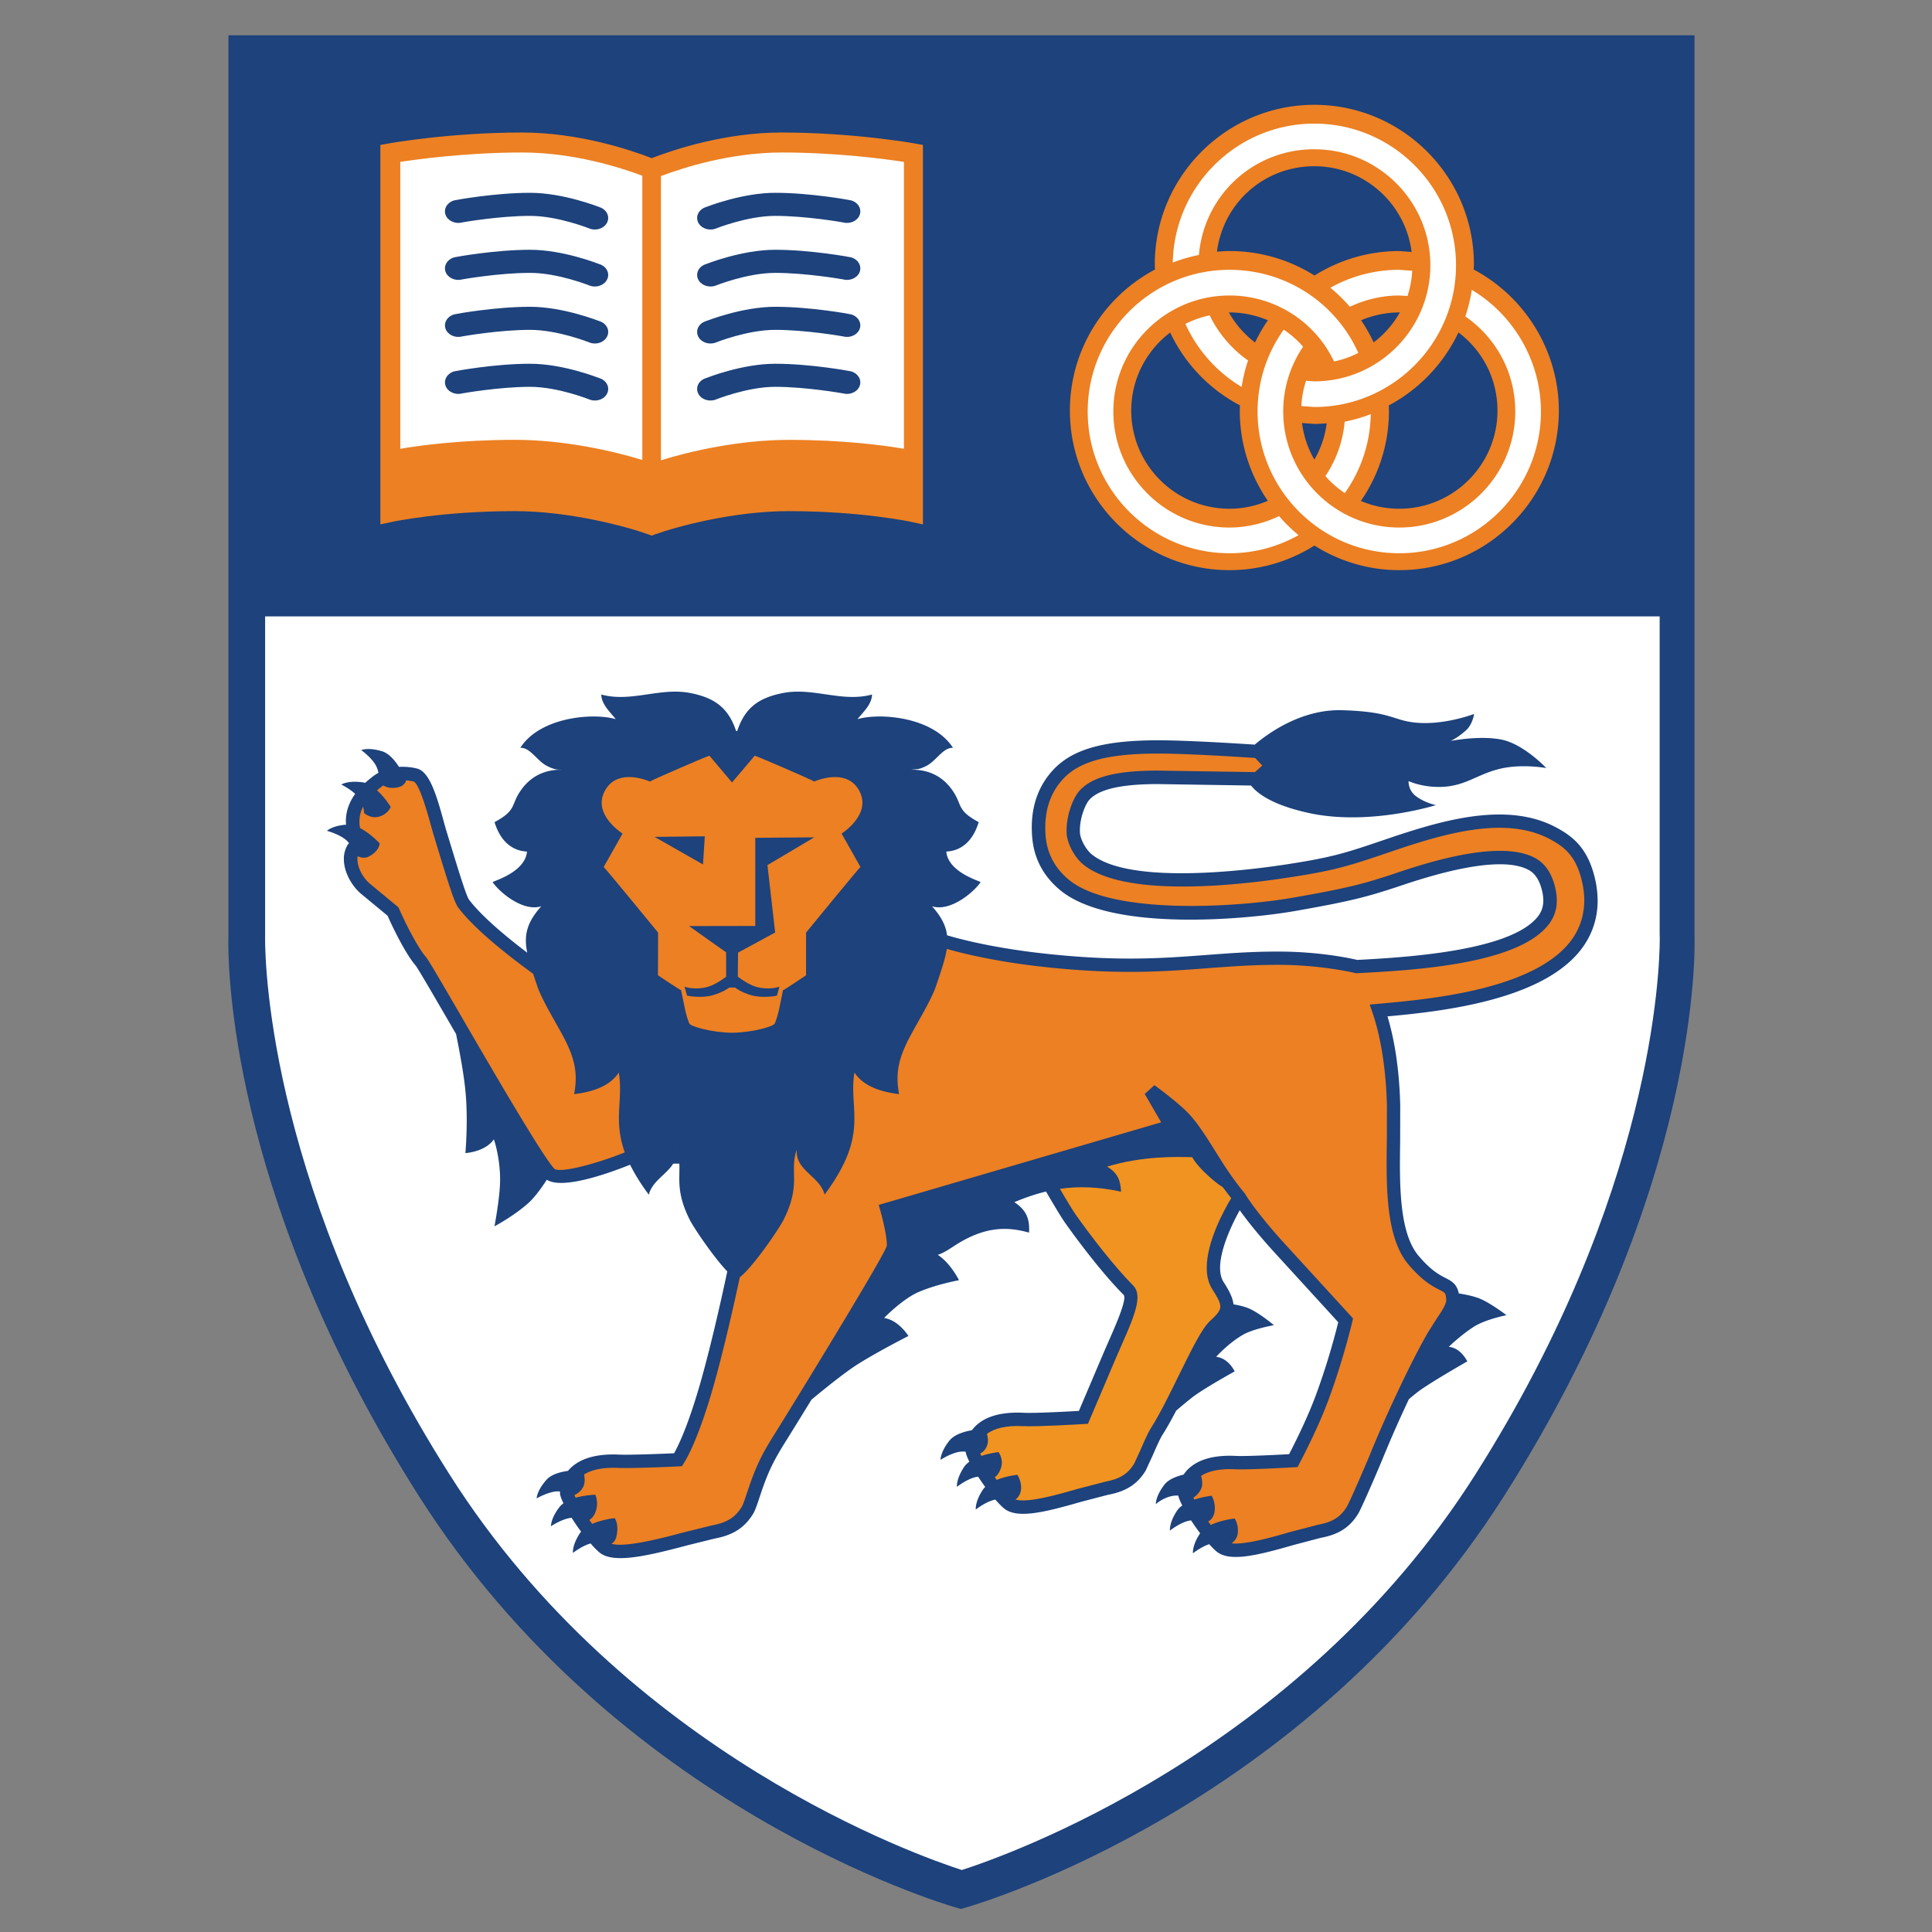 <?xml version="1.0" encoding="utf-8"?>
<svg height="800px" width="800px" viewBox="-26 -1 220 220" xmlns="http://www.w3.org/2000/svg" xmlns:bx="https://boxy-svg.com"><rect x="-26" y="-1" width="220" height="220" fill="#808080" stroke="none"/><defs><bx:export><bx:file format="svg"/></bx:export></defs><g transform="translate(-.012 -.852)"><defs><path id="a" d="M0 0h474.837v217.59H0z"/></defs><clipPath id="b"><path d="M0 0h474.837v217.59H0z" overflow="visible"/></clipPath><path d="M 166.97 106.351 L 166.97 3.873 L 0.025 3.873 L 0.025 106.43 C 0.017 106.514 0.012 106.781 0.012 107.216 C 0.012 112.059 1.059 137.678 21.66 170.129 C 44.166 205.638 81.301 216.614 82.868 217.067 L 83.43 217.222 L 83.987 217.067 C 85.562 216.615 122.811 205.642 145.33 170.129 C 167.785 134.751 167.009 107.491 166.97 106.351" fill="#1D427C" clip-path="url(#b)"/><path d="M78.193 16.192c-.283-.055-7.078-1.25-15.19-1.25-6.432 0-12.235 1.935-14.786 2.918-2.551-.984-8.354-2.918-14.781-2.918-8.113 0-14.913 1.195-15.195 1.25l-.917.165v43.211l1.347-.291c.055-.013 5.68-1.221 13.958-1.221 6.221 0 12.67 1.736 15.208 2.648l.38.14.38-.14c2.538-.913 8.987-2.648 15.216-2.648 8.269 0 13.894 1.208 13.949 1.221l1.348.291V16.357z" fill="#EC8023" clip-path="url(#b)"/><path d="M47.152 19.862c-2.572-.963-7.876-2.644-13.67-2.644-6.276 0-11.816.752-13.89 1.068v32.671c2.17-.372 6.846-1.021 13.088-1.021 5.592 0 11.188 1.28 14.473 2.293V19.862zm15.901-2.644c-5.87 0-11.242 1.727-13.776 2.682v32.367c3.273-1.026 8.928-2.327 14.583-2.327 6.242 0 10.913.643 13.084 1.014V18.287c-2.079-.321-7.615-1.069-13.891-1.069" fill="#FFF" clip-path="url(#b)"/><path d="M25.749 22.666c-.802.215-1.246.95-1.001 1.647.25.693 1.099 1.077 1.901.866.042-.013 4.189-.744 7.724-.744 3.21 0 6.808 1.458 6.846 1.47.785.258 1.655-.088 1.951-.769.295-.68-.105-1.436-.888-1.698-.177-.059-4.138-1.63-7.91-1.63-4.002.001-8.437.812-8.623.858m0 6.487c-.802.219-1.246.954-1.001 1.651.25.688 1.099 1.081 1.901.861.042-.008 4.189-.739 7.724-.739 3.21 0 6.808 1.457 6.846 1.47.785.253 1.655-.093 1.951-.773.295-.679-.105-1.436-.888-1.689-.177-.06-4.138-1.639-7.91-1.639-4.002.001-8.437.812-8.623.858m0 6.495c-.802.216-1.246.955-1.001 1.644.25.692 1.099 1.085 1.901.865.042-.008 4.189-.744 7.724-.744 3.21 0 6.808 1.458 6.846 1.47.785.258 1.655-.088 1.951-.769.295-.684-.105-1.436-.888-1.689-.177-.055-4.138-1.639-7.91-1.639-4.002.001-8.437.808-8.623.862m0 6.488c-.802.219-1.246.958-1.001 1.647.25.692 1.099 1.082 1.901.866.042-.008 4.189-.748 7.724-.748 3.21 0 6.808 1.465 6.846 1.474.785.258 1.655-.084 1.951-.769.295-.68-.105-1.44-.888-1.689-.177-.06-4.138-1.644-7.91-1.644-4.002 0-8.437.816-8.623.863m45.16-19.47c.803.215 1.246.95 1.001 1.647-.25.693-1.098 1.077-1.9.866-.039-.013-4.19-.744-7.725-.744-3.206 0-6.804 1.458-6.842 1.47-.785.258-1.659-.088-1.951-.769-.295-.68.101-1.436.887-1.698.168-.059 4.139-1.63 7.906-1.63 4.007.001 8.437.812 8.624.858m0 6.487c.803.219 1.246.954 1.001 1.651-.25.688-1.098 1.081-1.9.861-.039-.008-4.19-.739-7.725-.739-3.206 0-6.804 1.457-6.842 1.47-.785.253-1.659-.093-1.951-.773-.295-.679.101-1.436.887-1.689.168-.06 4.139-1.639 7.906-1.639 4.007.001 8.437.812 8.624.858m0 6.495c.803.216 1.246.955 1.001 1.644-.25.692-1.098 1.085-1.9.865-.039-.008-4.19-.744-7.725-.744-3.206 0-6.804 1.458-6.842 1.47-.785.258-1.659-.088-1.951-.769-.295-.684.101-1.436.887-1.689.168-.055 4.139-1.639 7.906-1.639 4.007.001 8.437.808 8.624.862m0 6.488c.803.219 1.246.958 1.001 1.647-.25.692-1.098 1.082-1.9.866-.039-.008-4.19-.748-7.725-.748-3.206 0-6.804 1.465-6.842 1.474-.785.258-1.659-.084-1.951-.769-.295-.68.101-1.44.887-1.689.168-.06 4.139-1.644 7.906-1.644 4.007 0 8.437.816 8.624.863" fill="#1D427C" clip-path="url(#b)"/><path d="M142.003 167.769c-20.226 31.903-53.796 43.532-58.467 45.023-4.646-1.494-38.106-13.12-58.324-45.023-20.275-31.94-21.014-57.551-21.014-61.043 0-.249.004-.388.004-.406V70.042H163v36.203c0 .025.013.165.013.426.001 3.585-.748 29.174-21.01 61.098" fill="#FFF" clip-path="url(#b)"/><path d="M155.517 99.432c-.82-2.986-2.327-4.312-4.333-5.375-5.537-2.936-12.767-.875-19.107 1.279-4.784 1.634-6.229 2.125-11.651 2.956-4.097.629-17.793 2.403-22.126-1.179-.617-.515-1.241-1.639-1.304-2.36-.124-1.491.552-3.274 1.072-3.839 1.095-1.2 3.645-1.778 7.8-1.778l10.605.166c.663.853 2.36 2.225 6.668 3.146 6.85 1.465 14.384-.917 14.384-.917s-1.246-.245-2.28-1.022c-.916-.684-.836-1.715-.836-1.715s1.507.727 3.708.664c2.736-.081 4.013-1.382 6.567-2.031 2.555-.651 5.405-.114 5.405-.114s-2.584-2.763-5.148-3.253c-2.55-.485-5.739.169-5.739.169s.799-.359 1.749-1.216c.765-.688.916-1.862.916-1.862s-3.062 1.183-6.166 1.022c-3.104-.161-2.876-1.285-8.903-1.449-4.57-.119-8.346 2.597-9.908 3.919-4.885-.32-8.732-.494-10.988-.494-6.208 0-9.794 1.018-11.99 3.399-1.829 1.99-2.626 4.57-2.36 7.666.202 2.403 1.275 4.426 3.191 6.006 5.794 4.797 21.341 3.328 26.844 2.352 6.162-1.088 8.003-1.566 11.571-2.745 0-.003.203-.067.203-.067 2.762-.93 11.162-3.733 14.685-1.863.718.375 1.208 1.085 1.507 2.167.135.489.198.924.198 1.33 0 .731-.22 1.338-.676 1.892-3.209 3.924-15.276 4.595-20.517 4.874-.574-.14-4.075-.926-8.729-.95-3.116-.018-5.722.182-8.48.388-5.033.38-10.241.773-18.89-.216-4.013-.46-7.771-1.19-10.605-2.027-.135-1.077-.633-2.099-1.71-3.307 2.074.671 4.771-1.609 5.528-2.745-.008-.115-3.683-1.086-3.903-3.472-.004-.076 2.602.216 3.687-3.362-2.602-1.41-1.787-1.93-3.037-3.687-1.102-1.546-2.698-2.327-4.666-2.277.798-.105.87 0 1.736-.434 1.132-.571 1.917-2.125 3.041-2.062-2.268-3.547-8.354-4.012-10.879-3.265.651-.806 1.647-1.702 1.66-2.808-3.365.929-6.66-.818-10.055-.185-2.813.528-4.417 1.671-5.296 4.345h-.126c-.887-2.673-2.487-3.817-5.304-4.345-3.387-.633-6.689 1.114-10.051.185.017 1.106 1.009 2.002 1.655 2.808-2.521-.747-8.607-.282-10.875 3.265 1.128-.063 1.909 1.491 3.037 2.062 1 .498 1.199.396 1.735.434-1.959-.05-3.56.731-4.663 2.277-1.259 1.757-.435 2.277-3.041 3.687 1.09 3.578 3.7 3.286 3.695 3.362-.224 2.386-3.898 3.357-3.911 3.472.761 1.135 3.455 3.416 5.537 2.745-1.706 1.908-1.989 3.366-1.601 5.288-2.648-2.01-5.258-4.227-6.647-6.064-.325-.474-1.364-3.89-2.052-6.15l-.562-1.842-.274-.98c-.828-3.045-1.63-5.595-3.015-5.933a6.911 6.911 0 00-2.049-.187c-.477-.747-1.144-1.533-1.921-1.778-1.605-.486-2.382-.135-2.382-.135s1.301.934 1.74 1.892c.11.245.178.482.224.693a5.101 5.101 0 00-.773.523l-.118.093c-.165.131-.389.317-.629.533-.11-.034-.22-.06-.334-.072-1.664-.22-2.374.262-2.374.262s.904.443 1.576 1.061c-.579.806-1.061 1.84-1.061 3.12 0 .123.013.253.025.389-1.588.117-2.179.697-2.179.697s1.545.417 2.297 1.153c.081.084.157.169.22.249-.072.084-.127.143-.127.143a3.068 3.068 0 00-.464 1.669c0 1.389.777 2.885 1.85 3.869l3.125 2.584c1.128 2.522 2.377 4.739 3.197 5.672.258.316 2.002 3.323 3.852 6.504.245.422.495.857.752 1.297.397 1.95.849 4.379 1.047 6.288.367 3.434.017 7.268.017 7.268s2.226-.11 3.235-1.559c.021-.037.819 2.378.705 5.098-.093 2.011-.629 4.802-.629 4.802s2.171-1.152 3.801-2.597c.823-.723 1.651-1.922 2.158-2.707 1.791 1.14 6.926-.686 9.485-1.71.499 1.013 1.187 2.141 2.132 3.415.376-1.536 2.015-2.306 2.775-3.534.228-.004.464-.004.697-.004.093 1.681-.393 3.261 1.195 6.406.452.892 2.661 4.186 4.265 5.87-.603 2.851-1.76 8.045-2.952 12.298-1.368 4.865-2.475 7.281-3.104 8.405-1.833.089-5.178.202-6.242.155-2.546-.122-4.435.415-5.604 1.588-.088.085-.157.174-.232.263-.888.122-1.905.401-2.458 1.022-1.111 1.258-1.115 2.112-1.115 2.112s1.385-.801 2.437-.801c.08 0 .152.01.224.015v.216c.017.248.156.645.393 1.131a2.192 2.192 0 00-.452.422c-1.021 1.325-.967 2.185-.967 2.185s1.301-.876 2.348-.96c.326.523.692 1.061 1.082 1.584-.047.051-.098.105-.131.161-.92 1.405-.798 2.255-.798 2.255s1.03-.812 2.006-1.077c.334.38.659.723.971.992 1.533 1.352 5.338.477 10.161-.807l2.986-.739c2.112-.392 3.421-1.236 4.388-2.819.232-.373.439-.985.764-1.966l.279-.836c.667-1.874 1.187-3.065 2.509-5.191.046-.063 1.339-2.144 3.096-5.009 1.558-1.295 3.437-2.798 4.801-3.728 2.086-1.402 6.238-3.523 6.238-3.523s-1.106-1.797-2.758-2.048c-.034-.003 2.104-2.175 3.895-2.946 2.014-.88 4.62-1.356 4.62-1.356s-.95-1.942-2.416-2.886c.612-.201 1.17-.556 1.862-1.013 3.505-2.288 6.09-2.204 8.531-1.52.093-1.58-.304-2.552-1.673-3.468 1.153-.485 2.344-.908 3.607-1.208.798 1.372 1.702 2.889 2.111 3.472 1.808 2.563 4.528 6.09 6.729 8.295.054.054.08.155.08.3 0 .92-1.124 3.47-1.769 4.927l-.55 1.26c0 .005-2.212 5.208-2.858 6.724-1.288.075-5.026.279-6.335.211-2.483-.114-4.32.406-5.46 1.542a3.413 3.413 0 00-.38.443c-.925.164-2.032.502-2.581 1.203-1.039 1.323-.997 2.17-.997 2.17s1.335-.873 2.386-.936c.166-.01.318-.005.466.007.042.274.194.676.431 1.145-.245.179-.461.375-.612.612-.921 1.403-.802 2.247-.802 2.247s1.254-.987 2.301-1.14c.038-.005.071-.005.114-.01.25.385.524.779.802 1.159a2.533 2.533 0 00-.27.319c-.921 1.407-.803 2.259-.803 2.259s1.204-.952 2.23-1.131c.32.368.633.692.924.95 1.466 1.293 4.599.521 8.865-.706l3.041-.793c2.056-.385 3.336-1.203 4.283-2.749l.797-1.723c.376-.87.807-1.86 1.132-2.374.494-.776 1.014-1.715 1.542-2.728a55.162 55.162 0 011.85-1.53c1.361-1.041 4.815-2.946 4.815-2.946s-.689-1.513-2.1-1.656c-.017-.005 1.374-1.551 3.042-2.513 1.182-.689 3.53-1.093 3.53-1.093s-1.622-1.373-2.851-1.91c-.494-.211-1.141-.358-1.752-.464-.08-.702-.447-1.487-1.124-2.529-1.211-1.877.562-5.905 1.833-8.186.642.903 1.791 2.407 3.708 4.535 0 0 6.154 6.729 7.51 8.218a80.312 80.312 0 01-2.488 8.136c-.984 2.693-2.391 5.502-3.108 6.888-1.482.08-4.843.254-6.073.197-2.479-.122-4.316.398-5.461 1.539a3.597 3.597 0 00-.473.586c-.836.202-1.744.55-2.212 1.171-1.015 1.342-.955 2.196-.955 2.196s1.009-.948 2.369-.98c.067 0 .122.004.182.004.063.286.223.676.459 1.131a2.345 2.345 0 00-.607.601c-.917 1.405-.799 2.255-.799 2.255s1.254-.997 2.298-1.145c.038-.008.075-.008.109-.012.326.49.675.992 1.034 1.466a.064.064 0 01-.021.023c-.921 1.398-.797 2.252-.797 2.252s.924-.734 1.85-1.034c.266.3.533.569.773.781 1.47 1.297 4.616.527 8.894-.706l3.011-.793c2.062-.381 3.34-1.204 4.282-2.75.419-.689 2.29-5.046 2.805-6.306a137.073 137.073 0 012.974-6.74c.507-.432.979-.813 1.359-1.081 1.686-1.169 5.288-3.222 5.288-3.222s-.718-1.541-2.103-1.656c-.018-.004 1.415-1.372 2.842-2.284 1.322-.85 3.729-1.321 3.729-1.321s-1.736-1.323-2.961-1.851c-.721-.313-1.744-.512-2.47-.624-.216-1.023-.73-1.365-1.507-1.757-.688-.353-1.63-.828-3.071-2.522-1.845-2.175-2.129-6.331-2.129-10.478 0-.912.018-1.825.026-2.716l.008-3.979c-.119-4.679-.802-7.943-1.452-10.099 6.102-.552 17.281-1.789 21.863-7.389 1.373-1.681 2.069-3.649 2.069-5.794a11.39 11.39 0 00-.421-2.973" fill="#1D427C" clip-path="url(#b)"/><path d="M111.755 150.318c.807-.756 1.216-1.166 1.216-1.698 0-.455-.3-1.009-.903-1.945-.461-.706-.643-1.556-.643-2.458 0-3.003 1.998-6.619 2.788-7.928-.224-.283-.549-.692-.942-1.233-.211-.14-.393-.266-.503-.342-.51-.363-1.824-1.466-2.644-2.542-.114-.152-.228-.343-.351-.546-1.693-.05-5.637-.164-9.704 1.073 1.254.718 1.545 1.651 1.6 2.851-2.677-.583-4.933-.617-6.964-.321.71 1.208 1.436 2.42 1.774 2.902 1.773 2.512 4.43 5.954 6.559 8.096.346.345.499.803.499 1.363 0 1.323-.833 3.209-1.867 5.558l-.544 1.246-3.227 7.587-.473.027c-.216.017-5.304.326-6.969.242-1.815-.089-3.206.223-4.058.887.101.345.173.802.042 1.233-.169.57-.523.852-.811 1 .038.084.08.169.135.268.997-.336 1.951-.432 1.951-.432s.549.727.326 1.635c-.178.692-.511 1.056-.748 1.236.068.101.136.194.208.291 1.127-.46 2.36-.577 2.36-.577s.58.877.39 1.832c-.106.517-.364.807-.604.98 1.364.435 4.882-.574 7.074-1.208l3.18-.828c1.634-.305 2.546-.88 3.256-2.041l.708-1.532c.397-.924.849-1.978 1.247-2.592.975-1.541 2.086-3.794 3.154-5.978 1.394-2.834 2.602-5.288 3.488-6.106m-60.721-19.579c.008.034 0 .063.008.093h.025c-.012-.03-.025-.059-.033-.093" fill="#F19320" clip-path="url(#b)"/><path d="M44.479 121.984c-.988 1.482-2.775 2.176-5.089 2.459.439-2.307.039-3.887-.811-5.715-.743-1.613-2.779-4.777-3.383-6.571-.169-.507-.329-.976-.481-1.423-3.218-2.34-6.753-5.187-8.53-7.543-.418-.557-1.052-2.542-2.298-6.626l-.557-1.837-.288-1.026c-.819-3.006-1.466-4.637-1.917-4.853a5.236 5.236 0 00-.87-.135v.005s-.144.921-1.689.848a1.928 1.928 0 01-.9-.274 2.97 2.97 0 00-.363.266l-.131.097-.228.19c.908.824 1.558 1.888 1.558 1.888s-.346.942-1.524 1.153c-.853.148-1.512-.456-1.512-.456s.008-.296-.11-.718a3.652 3.652 0 00-.338 2.438c1.195.617 2.23 1.736 2.23 1.736s-.025.887-1.258 1.507c-.464.24-.942.101-1.25-.047-.152.908.363 2.197 1.309 3.066l3.332 2.758.076.165c1.06 2.391 2.302 4.629 3.028 5.457.274.304 1.267 1.997 4.024 6.745 3.657 6.296 9.186 15.812 10.609 17.39.549.516 4.32-.367 8.041-1.85-1.326-3.68-.173-5.931-.68-9.094m109.577-22.159c-.676-2.48-1.824-3.501-3.577-4.43-4.997-2.652-11.859-.681-17.898 1.377-5.14 1.752-6.559 2.196-11.909 3.015-5.452.841-18.638 2.369-23.326-1.512-.941-.772-1.756-2.263-1.862-3.399-.148-1.871.642-4.096 1.47-5 1.436-1.575 4.189-2.275 8.928-2.275 0 0 7.107.114 11.035.172l.832-.742-.811-.867c-4.911-.325-8.779-.502-11.022-.502-5.739 0-8.992.871-10.866 2.914-1.533 1.66-2.188 3.848-1.968 6.5.169 1.981 1.061 3.649 2.644 4.958 4.929 4.08 19.384 3.129 25.609 2.023 6.064-1.064 7.868-1.533 11.357-2.687l.202-.071c3.223-1.077 11.779-3.94 15.884-1.762 1.102.587 1.845 1.605 2.255 3.118.506 1.837.258 3.336-.764 4.586-3.649 4.463-15.39 5.093-21.7 5.434l-.135.006-.106-.026c-.042-.009-3.703-.903-8.497-.933-3.048-.018-5.625.182-8.353.384-5.106.39-10.39.786-19.183-.215-3.902-.453-7.589-1.161-10.469-1.986-.182 1.179-.651 2.517-1.237 4.253-.604 1.791-2.631 4.954-3.379 6.567-.848 1.829-1.249 3.407-.819 5.719-2.31-.288-4.097-.979-5.085-2.463-.692 4.342 1.761 6.948-3.396 13.907-.52-2.104-3.408-2.766-3.155-5.148-.904 2.476.554 3.911-1.52 8.02-.52 1.031-3.413 5.296-4.979 6.539-.633 2.956-1.752 7.934-2.897 12.035-1.57 5.593-2.85 8.121-3.479 9.135l-.207.343-.397.021c-1.66.085-5.566.228-6.803.174-1.715-.084-3.062.181-3.954.751.085.427.131 1.034-.135 1.476-.304.53-.739.763-.963.856.034.094.084.194.144.312 1.111-.316 2.234-.342 2.234-.342s.46.934-.017 2.062c-.194.46-.46.688-.663.803.109.157.219.305.33.455 1.178-.519 2.559-.655 2.559-.655s.533.695.186 2.131c-.109.445-.35.671-.557.785 1.554.481 5.92-.678 8.375-1.332l3.1-.763c1.685-.314 2.635-.905 3.37-2.116.148-.241.397-.989.612-1.646 0 0 .295-.858.295-.865.688-1.945 1.259-3.266 2.652-5.492 3.176-5.079 12.56-20.431 12.939-21.665.018-.063.018-.139.018-.228 0-.815-.397-2.61-.718-3.751l-.203-.726 32.159-9.405-1.871-3.231 1.107-1c.096.071 2.433 1.77 3.716 3.053 1.132 1.127 2.222 2.871 3.37 4.713l.588.938c1.301 2.064 2.581 3.59 2.597 3.603l.047.059.033.06c.009.017 1.026 1.785 4.206 5.329l8.054 8.805-.088.395c-.013.037-.968 4.143-2.639 8.698-1.099 3.008-2.738 6.212-3.388 7.451l-.203.385-.426.021c-1.551.092-5.288.287-6.665.229-1.707-.085-3.027.18-3.894.755.118.401.229 1.022-.008 1.504-.262.539-.65.835-.869.976.033.068.075.139.117.219 1.002-.338 1.968-.435 1.968-.435s.486.798.33 1.805c-.114.675-.464.978-.723 1.118.094.134.195.271.292.401 1.212-.584 2.719-.734 2.719-.734s.507.699.334 1.785c-.076.503-.418.836-.688 1.04 1.563.185 4.692-.718 6.711-1.303l3.155-.818c1.629-.303 2.542-.877 3.26-2.048.308-.502 2.04-4.493 2.694-6.086 1.909-4.68 4.717-10.597 6.542-13.759l1.014-1.598c.596-.892 1.115-1.658 1.068-2.182-.063-.716-.105-.736-.75-1.065-.761-.385-1.91-.966-3.548-2.893-2.623-3.088-2.539-8.996-2.462-14.199l.008-3.922c-.135-5.148-.966-8.586-1.647-10.563l-.312-.916.972-.085c5.625-.503 17.336-1.546 21.741-6.927 1.658-2.042 2.126-4.597 1.358-7.405" fill="#EC8023" clip-path="url(#b)"/><path d="M123.678 39.205a11.925 11.925 0 011.625 2.826c-.531.076-1.072.122-1.625.122-.553 0-1.093-.042-1.626-.114a12.334 12.334 0 011.626-2.834" fill="#FFF" clip-path="url(#b)"/><path d="M116.925 38.854a11.357 11.357 0 01-2.981-3.42c.021 0 .042-.004.063-.004 1.542 0 3.02.321 4.38.892a18.098 18.098 0 00-1.462 2.532m-9.663-1.136a18.096 18.096 0 007.945 8.294c-.005.198-.021.396-.021.596 0 3.813 1.182 7.347 3.196 10.274-1.377.588-2.863.9-4.375.9-6.162 0-11.178-5.009-11.178-11.174-.001-3.628 1.747-6.85 4.433-8.89m26.092-2.289l.059.004a11.16 11.16 0 01-2.981 3.408 18.288 18.288 0 00-1.428-2.517 11.17 11.17 0 014.35-.895m-19.348-6.99c-.473 0-.945.038-1.415.072.709-5.541 5.368-9.73 11.09-9.73 5.68 0 10.376 4.265 11.073 9.76l-1.402-.102c-3.443 0-6.761.971-9.655 2.788a18.115 18.115 0 00-9.691-2.788m18.152 17.578a18.256 18.256 0 007.932-8.312c2.795 2.111 4.442 5.351 4.442 8.903 0 6.165-5.017 11.174-11.179 11.174-1.554 0-3.032-.312-4.375-.887a17.963 17.963 0 003.196-10.287zm-9.882 2.006l1.406.105c.473 0 .938-.034 1.402-.071a10.921 10.921 0 01-1.402 4.133 11.083 11.083 0 01-1.406-4.167m19.545-17.481c.008-.193.029-.388.029-.583 0-10.021-8.151-18.172-18.168-18.172s-18.173 8.151-18.173 18.172l.021.587c-5.76 3.053-9.688 9.105-9.688 16.062 0 10.017 8.146 18.168 18.164 18.168 3.459 0 6.787-.976 9.684-2.804a18.039 18.039 0 009.663 2.804c10.013 0 18.168-8.151 18.168-18.168.001-6.715-3.792-12.937-9.7-16.066" fill="#EC8023" clip-path="url(#b)"/><path d="M127.132 47.871a18.119 18.119 0 002.969-.857 15.926 15.926 0 01-2.956 8.987 10.958 10.958 0 01-2.204-1.939 13.179 13.179 0 002.191-6.191m-3.454-33.942c8.895 0 16.133 7.238 16.133 16.132 0 8.898-7.239 16.137-16.133 16.137l-1.478-.109c.05-.989.228-1.952.533-2.876l.945.063c7.281 0 13.21-5.93 13.21-13.215 0-7.281-5.929-13.21-13.21-13.21a13.116 13.116 0 00-13.142 12.036 18.077 18.077 0 00-2.978.862c.169-8.751 7.327-15.82 16.12-15.82" fill="#FFF" clip-path="url(#b)"/><path d="M133.349 30.576l1.475.11a11.01 11.01 0 01-.541 2.876l-.934-.06c-1.95 0-3.876.457-5.625 1.285a17.922 17.922 0 00-2.225-2.167 16.03 16.03 0 017.85-2.044m-19.343 32.275c-8.898 0-16.137-7.243-16.137-16.137 0-8.895 7.239-16.138 16.137-16.138 6.399 0 12.07 3.691 14.685 9.464-.87.436-1.794.773-2.771.972a13.145 13.145 0 00-11.914-7.51c-7.285 0-13.215 5.93-13.215 13.211 0 7.281 5.93 13.21 13.215 13.21 1.964 0 3.895-.461 5.655-1.301a18.588 18.588 0 002.217 2.167 15.955 15.955 0 01-7.872 2.062" fill="#FFF" clip-path="url(#b)"/><path d="M111.764 35.763a13.393 13.393 0 004.367 5.135c-.33.979-.574 1.984-.731 3.014a16.085 16.085 0 01-6.402-7.178c.87-.435 1.791-.773 2.766-.971m21.585 27.088c-8.898 0-16.136-7.243-16.136-16.137 0-3.392 1.034-6.588 2.977-9.322a11.032 11.032 0 012.208 1.939 13.118 13.118 0 00-2.264 7.383c0 7.281 5.929 13.21 13.214 13.21 7.281 0 13.21-5.929 13.21-13.21 0-4.38-2.125-8.354-5.685-10.829a18.36 18.36 0 00.736-3.028c4.818 2.889 7.872 8.181 7.872 13.857.001 8.893-7.237 16.137-16.132 16.137" fill="#FFF" clip-path="url(#b)"/><path d="M69.852 94.774c.955-.664 3.235-2.556 2.019-4.853-1.292-2.428-4.265-1.44-5.147-1.077-.123-.126-6.699-2.986-6.788-2.936.063-.042-2.567 3.042-2.567 3.042s-2.614-3.084-2.56-3.042c-.093-.05-6.664 2.81-6.787 2.936-.883-.363-3.852-1.351-5.144 1.077-1.225 2.296 1.06 4.188 2.015 4.853-.013.038-.021.055-.021.055s-2.145 3.8-2.12 3.753c.034-.063 6.195 7.462 6.195 7.462.009-.017-.012 4.845-.012 4.866 0 0 2.449 1.646 2.635 1.697.393 1.846.512 2.799.942 3.801.14.32 2.487 1.006 4.772 1.043h.182c2.276-.037 4.633-.723 4.764-1.043.435-1.002.554-1.955.942-3.801.194-.051 2.627-1.697 2.627-1.697.004.004 0-4.854.004-4.866-.004 0 6.162-7.526 6.192-7.462.029.047-2.116-3.753-2.116-3.753l-.027-.055" fill="#EC8023" clip-path="url(#b)"/><path fill="#1D427C" clip-path="url(#b)" d="M48.551 95.15l5.718-.067-.207 3.205zm12.851 3.214l.878 7.673s-4.029 2.184-4.227 2.29c-.005.215-.026 2.559-.026 2.74.186.14.913.685 1.665 1.002 1.359.573 2.719.24 2.736.235l.338-.088-.288 1.018-.123.021c-.063.013-1.596.288-2.846-.088-1.082-.329-1.647-.743-1.799-.862h-.654c-.148.11-.743.533-1.841.862-1.241.376-2.779.101-2.838.088l-.126-.021-.288-1.018.338.088c.017.005 1.376.338 2.741-.235.752-.317 1.479-.862 1.66-1.002l-.008-2.771c-.165-.109-4.215-2.99-4.215-2.99s7.154-.008 7.539-.013V95.255l5.955-.046.752-.005c-.001.001-5.108 3.028-5.323 3.16"/></g></svg>